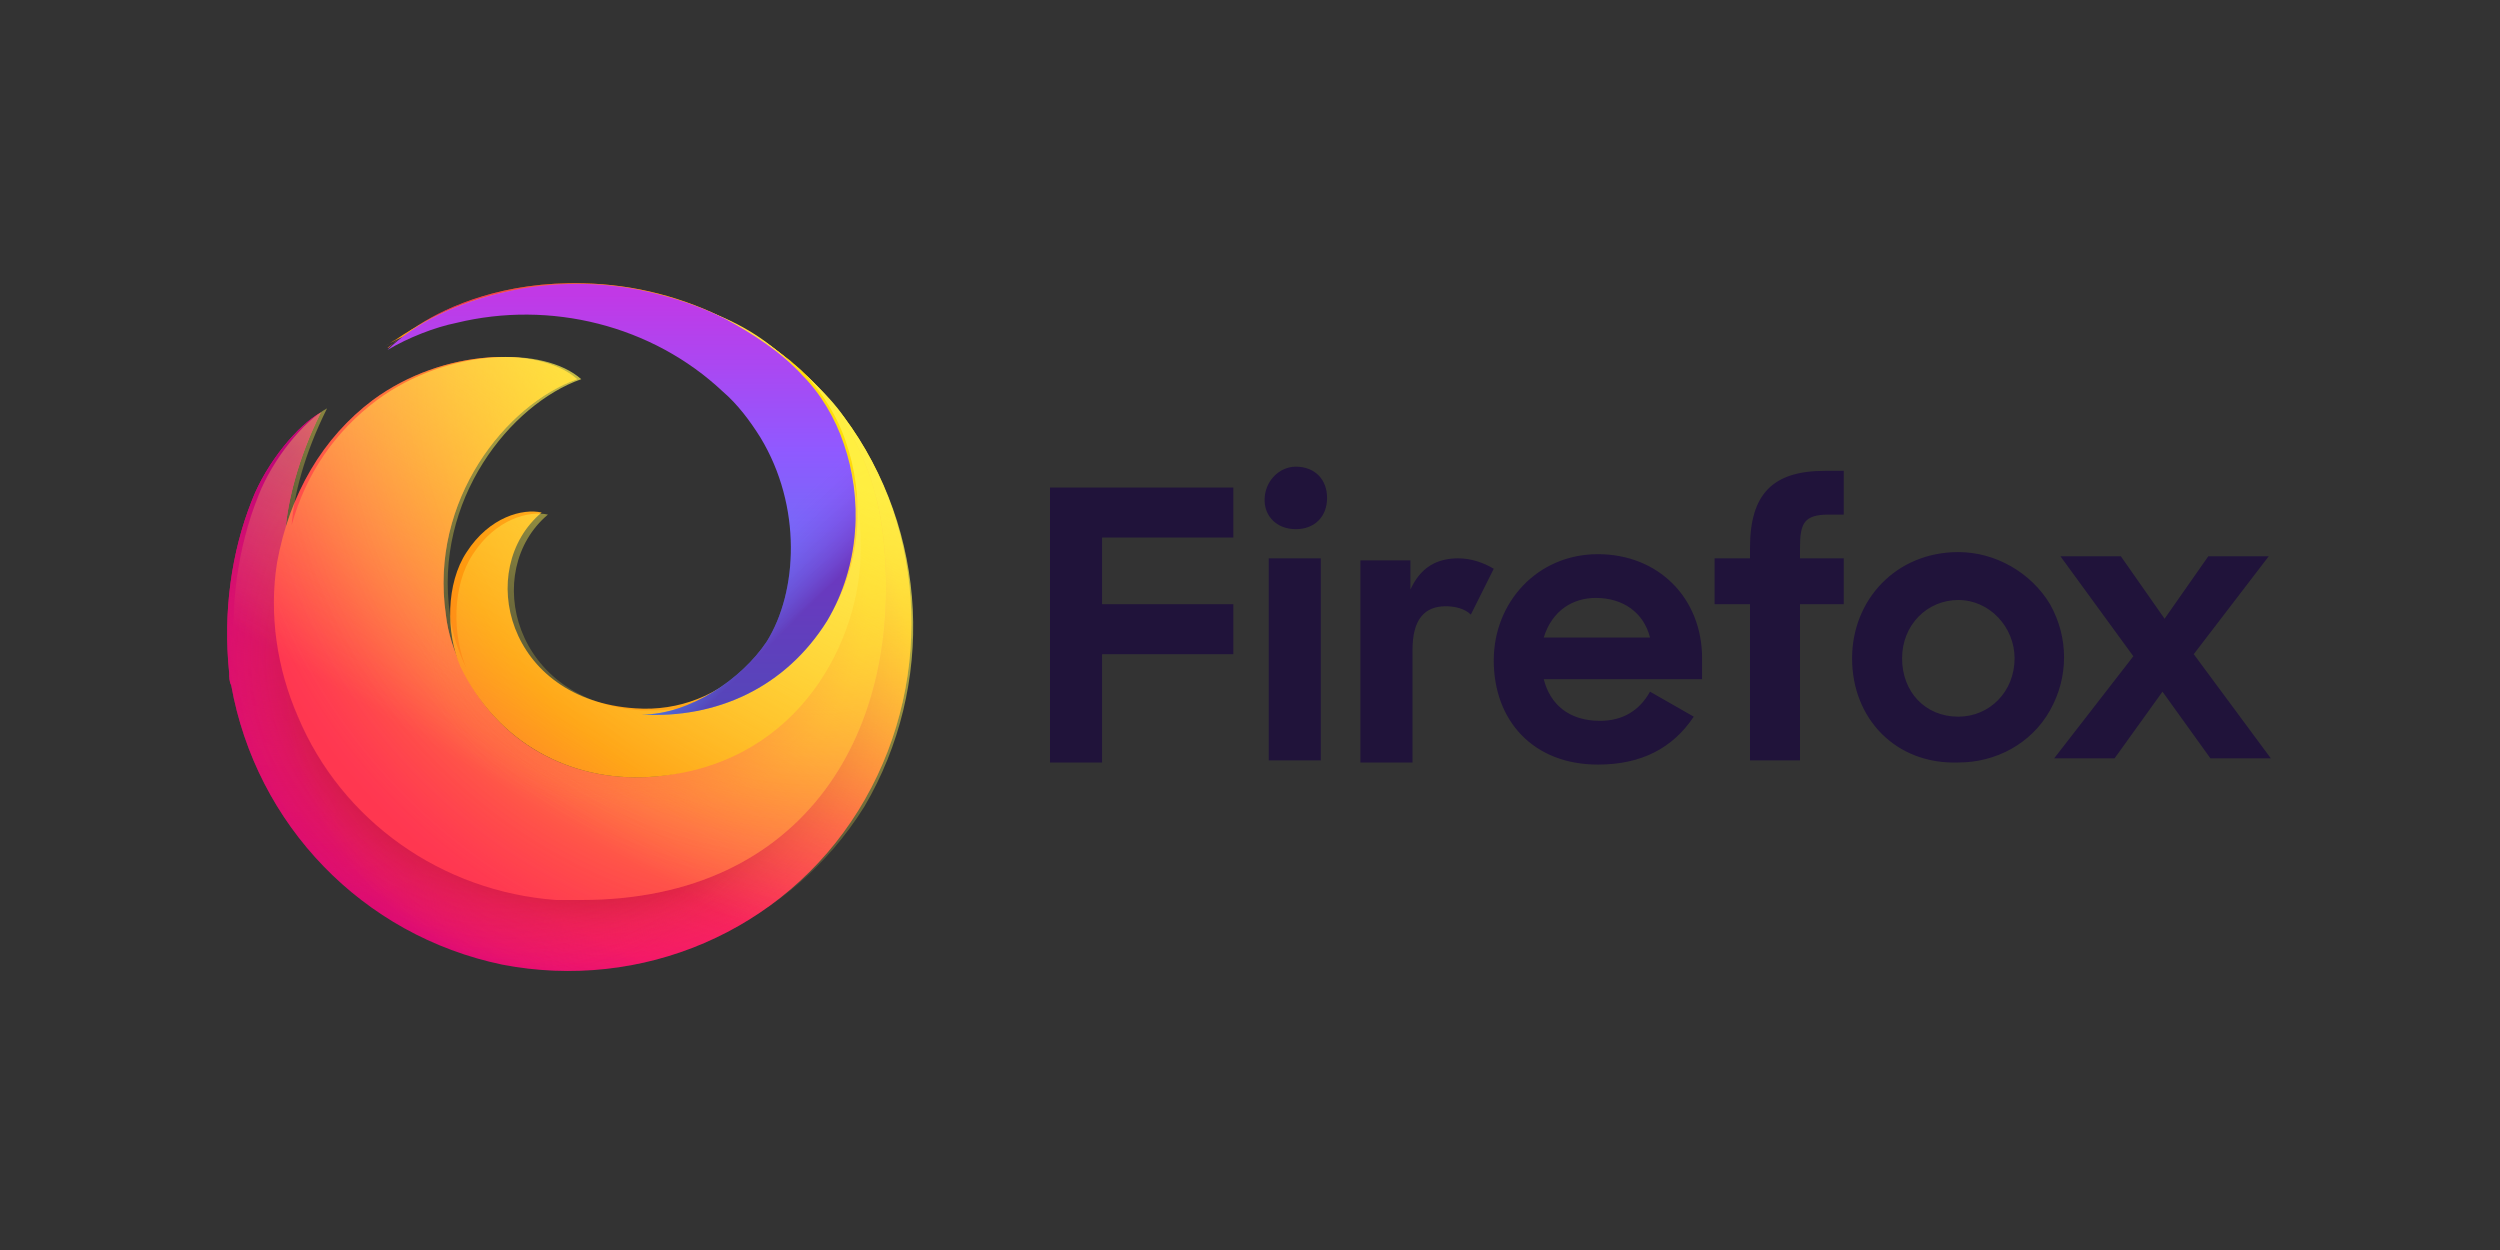 <?xml version="1.0" encoding="UTF-8"?> <!-- Generator: Adobe Illustrator 24.0.0, SVG Export Plug-In . SVG Version: 6.00 Build 0) --> <svg xmlns="http://www.w3.org/2000/svg" xmlns:xlink="http://www.w3.org/1999/xlink" version="1.1" id="Layer_1" x="0px" y="0px" viewBox="0 0 120 60" width="120" height="60" style="enable-background:new 0 0 120 60;" xml:space="preserve"><rect x="0" y="0" width="120" height="60" fill="#333333" stroke="none"/> <style type="text/css"> .st0{fill:#20133A;} .st1{fill:url(#Path_14_);} .st2{fill:url(#Path_15_);} .st3{fill:url(#Path_16_);} .st4{fill:url(#Path_17_);} .st5{fill:url(#Path_18_);} .st6{fill:url(#Path_19_);} .st7{fill:url(#Path_20_);} .st8{fill:url(#Path_21_);} .st9{opacity:0.53;fill:url(#Path_22_);enable-background:new ;} .st10{opacity:0.53;fill:url(#Path_23_);enable-background:new ;} .st11{fill:url(#Path_24_);} .st12{fill:url(#Path_25_);} .st13{fill:url(#Path_26_);} .st14{fill:url(#Path_27_);} </style> <g> <path id="Shape" class="st0" d="M50.4,23.4h8.8v2.4h-6.3V29h6.3v2.4h-6.3v5.2h-2.5V23.4z M62.2,22.4c0.9,0,1.5,0.6,1.5,1.5 s-0.6,1.5-1.5,1.5c-0.9,0-1.5-0.6-1.5-1.4C60.7,23.1,61.4,22.4,62.2,22.4z M60.9,26.8h2.5v9.7h-2.5V26.8z M70.6,29.5 c-0.3-0.3-0.8-0.4-1.2-0.4c-1,0-1.6,0.6-1.6,2.1v5.4h-2.5v-9.7h2.4v1.4c0.5-1.1,1.3-1.5,2.3-1.5c0.6,0,1.2,0.2,1.7,0.5L70.6,29.5z M71.7,31.7c0-2.8,2.1-5.1,5-5.1c2.9,0,5,2.1,5,5v1h-7.6c0.3,1.2,1.2,2,2.7,2c1.1,0,1.9-0.5,2.4-1.4l2.1,1.2 c-1,1.5-2.5,2.3-4.6,2.3C73.6,36.7,71.7,34.6,71.7,31.7L71.7,31.7z M74.1,30.6h5.1c-0.3-1.2-1.3-1.9-2.6-1.9 C75.5,28.7,74.5,29.3,74.1,30.6L74.1,30.6z M82.3,26.8H84v-0.5c0-2.6,1.1-3.7,3.6-3.7h0.9v2.1h-0.7c-1.2,0-1.4,0.4-1.4,1.6v0.5h2.1 V29h-2.1v7.5H84V29h-1.7V26.8z M88.9,31.6c0-2.8,2.1-5.1,5.1-5.1c1.8,0,3.5,1,4.4,2.5c0.9,1.6,0.9,3.5,0,5.1 c-0.9,1.6-2.6,2.5-4.4,2.5C91,36.7,88.9,34.5,88.9,31.6L88.9,31.6z M96.7,31.6c0-1.5-1.2-2.8-2.7-2.8c-1.5,0-2.7,1.2-2.7,2.8 s1.1,2.8,2.7,2.8C95.5,34.4,96.7,33.2,96.7,31.6L96.7,31.6z M102.4,31.5l-3.5-4.8h2.9l2.1,3l2.1-3h2.9l-3.6,4.7l3.7,5h-2.9 l-2.3-3.2l-2.3,3.2h-2.9L102.4,31.5z"></path> <radialGradient id="Path_14_" cx="-334.343" cy="335.747" r="0.234" gradientTransform="matrix(159.102 0 0 -159.102 53235.145 53437.875)" gradientUnits="userSpaceOnUse"> <stop offset="0" style="stop-color:#FFF44F"></stop> <stop offset="0.29" style="stop-color:#FF980E"></stop> <stop offset="0.43" style="stop-color:#FF5D36"></stop> <stop offset="0.53" style="stop-color:#FF3750"></stop> <stop offset="0.75" style="stop-color:#F5156C"></stop> <stop offset="0.76" style="stop-color:#F1136E"></stop> <stop offset="0.88" style="stop-color:#DA057A"></stop> <stop offset="0.95" style="stop-color:#D2007F"></stop> </radialGradient> <path id="Path" class="st1" d="M40.5,20c-3-3.9-7.6-6.3-12.5-6.4c-3.8-0.1-6.5,1.1-7.9,2c2-1.2,4.9-1.8,7.4-1.8 C34,13.9,41,18.3,42,26.3c1.2,9.1-5.2,16.8-14.2,16.8c-9.9,0-15.9-8.7-14.3-16.5c0.1-0.4,0-0.8,0.2-1.1c0.1-1.4,0.6-3.5,1.7-5.7 c-1.1,0.6-2.6,2.4-3.3,4.2c-1,2.5-1.4,5.4-1.1,8.3c0,0.2,0,0.4,0.1,0.6c1.2,6.7,6.3,12,13,13.4c6.7,1.3,13.5-1.6,17.1-7.4 S44.6,25.5,40.5,20L40.5,20z"></path> <radialGradient id="Path_15_" cx="-334.509" cy="335.737" r="0.139" gradientTransform="matrix(159.102 0 0 -159.102 53234.871 53437.875)" gradientUnits="userSpaceOnUse"> <stop offset="0" style="stop-color:#B5007F"></stop> <stop offset="1" style="stop-color:#F5156C;stop-opacity:0"></stop> </radialGradient> <path id="Path_1_" class="st2" d="M40.5,20c-3-3.9-7.6-6.3-12.5-6.4c-3.8-0.1-6.5,1.1-7.9,2c2-1.2,4.9-1.8,7.4-1.8 C34,13.9,41,18.3,42,26.3c1.2,9.1-5.2,16.8-14.2,16.8c-9.9,0-15.9-8.7-14.3-16.5c0.1-0.4,0-0.8,0.2-1.1c0.1-1.4,0.6-3.5,1.7-5.7 c-1.1,0.6-2.6,2.4-3.3,4.2c-1,2.5-1.4,5.4-1.1,8.3c0,0.2,0,0.4,0.1,0.6c1.2,6.7,6.3,12,13,13.4c6.7,1.3,13.5-1.6,17.1-7.4 S44.6,25.5,40.5,20L40.5,20z"></path> <radialGradient id="Path_16_" cx="-334.324" cy="335.76" r="0.275" gradientTransform="matrix(159.102 0 0 -159.102 53235.18 53437.875)" gradientUnits="userSpaceOnUse"> <stop offset="0" style="stop-color:#FFDD00;stop-opacity:0.6"></stop> <stop offset="9.000000e-02" style="stop-color:#FFD702;stop-opacity:0.58"></stop> <stop offset="0.2" style="stop-color:#FEC606;stop-opacity:0.52"></stop> <stop offset="0.32" style="stop-color:#FDA90E;stop-opacity:0.43"></stop> <stop offset="0.45" style="stop-color:#FC8119;stop-opacity:0.3"></stop> <stop offset="0.57" style="stop-color:#FA4E27;stop-opacity:0.14"></stop> <stop offset="0.66" style="stop-color:#F92433;stop-opacity:0"></stop> </radialGradient> <path id="Path_2_" class="st3" d="M40.5,20c-3-3.9-7.6-6.3-12.5-6.4c-3.8-0.1-6.5,1.1-7.9,2c2-1.2,4.9-1.8,7.4-1.8 C34,13.9,41,18.3,42,26.3c1.2,9.1-5.2,16.8-14.2,16.8c-9.9,0-15.9-8.7-14.3-16.5c0.1-0.4,0-0.8,0.2-1.1c0.1-1.4,0.6-3.5,1.7-5.7 c-1.1,0.6-2.6,2.4-3.3,4.2c-1,2.5-1.4,5.4-1.1,8.3c0,0.2,0,0.4,0.1,0.6c1.2,6.7,6.3,12,13,13.4c6.7,1.3,13.5-1.6,17.1-7.4 S44.6,25.5,40.5,20L40.5,20z"></path> <radialGradient id="Path_17_" cx="-334.418" cy="335.671" r="0.355" gradientTransform="matrix(159.102 0 0 -159.102 53235.02 53437.875)" gradientUnits="userSpaceOnUse"> <stop offset="0.15" style="stop-color:#960E18"></stop> <stop offset="0.18" style="stop-color:#B11927;stop-opacity:0.74"></stop> <stop offset="0.22" style="stop-color:#DB293D;stop-opacity:0.34"></stop> <stop offset="0.26" style="stop-color:#F5334B;stop-opacity:9.000000e-02"></stop> <stop offset="0.27" style="stop-color:#FF3750;stop-opacity:0"></stop> </radialGradient> <path id="Path_3_" class="st4" d="M40.5,20c-3-3.9-7.6-6.3-12.5-6.4c-3.8-0.1-6.5,1.1-7.9,2c2-1.2,4.9-1.8,7.4-1.8 C34,13.9,41,18.3,42,26.3c1.2,9.1-5.2,16.8-14.2,16.8c-9.9,0-15.9-8.7-14.3-16.5c0.1-0.4,0-0.8,0.2-1.1c0.1-1.4,0.6-3.5,1.7-5.7 c-1.1,0.6-2.6,2.4-3.3,4.2c-1,2.5-1.4,5.4-1.1,8.3c0,0.2,0,0.4,0.1,0.6c1.2,6.7,6.3,12,13,13.4c6.7,1.3,13.5-1.6,17.1-7.4 S44.6,25.5,40.5,20L40.5,20z"></path> <radialGradient id="Path_18_" cx="-334.445" cy="335.675" r="0.355" gradientTransform="matrix(159.102 0 0 -159.102 53234.977 53437.875)" gradientUnits="userSpaceOnUse"> <stop offset="0.11" style="stop-color:#960E18"></stop> <stop offset="0.15" style="stop-color:#B11927;stop-opacity:0.74"></stop> <stop offset="0.21" style="stop-color:#DB293D;stop-opacity:0.34"></stop> <stop offset="0.26" style="stop-color:#F5334B;stop-opacity:9.000000e-02"></stop> <stop offset="0.28" style="stop-color:#FF3750;stop-opacity:0"></stop> </radialGradient> <path id="Path_4_" class="st5" d="M40.5,20c-3-3.9-7.6-6.3-12.5-6.4c-3.8-0.1-6.5,1.1-7.9,2c2-1.2,4.9-1.8,7.4-1.8 C34,13.9,41,18.3,42,26.3c1.2,9.1-5.2,16.8-14.2,16.8c-9.9,0-15.9-8.7-14.3-16.5c0.1-0.4,0-0.8,0.2-1.1c0.1-1.4,0.6-3.5,1.7-5.7 c-1.1,0.6-2.6,2.4-3.3,4.2c-1,2.5-1.4,5.4-1.1,8.3c0,0.2,0,0.4,0.1,0.6c1.2,6.7,6.3,12,13,13.4c6.7,1.3,13.5-1.6,17.1-7.4 S44.6,25.5,40.5,20L40.5,20z"></path> <linearGradient id="Path_19_" gradientUnits="userSpaceOnUse" x1="-334.551" y1="334.392" x2="-334.467" y2="334.296" gradientTransform="matrix(114.972 0 0 -75.912 38495.629 25402.625)"> <stop offset="0" style="stop-color:#FFBC04"></stop> <stop offset="0.17" style="stop-color:#FFAB02;stop-opacity:0.62"></stop> <stop offset="0.34" style="stop-color:#FF9B01;stop-opacity:0.29"></stop> <stop offset="0.45" style="stop-color:#FF9200;stop-opacity:8.000000e-02"></stop> <stop offset="0.51" style="stop-color:#FF8E00;stop-opacity:0"></stop> </linearGradient> <path id="Path_5_" class="st6" d="M42,26.3c0.1,1,0.2,2,0.1,3c0.5-0.1,1.1-0.2,1.6-0.2c-0.2-3.3-1.3-6.4-3.3-9 c-3-3.9-7.6-6.3-12.5-6.4c-3.8-0.1-6.5,1.1-7.9,2c2-1.2,4.9-1.8,7.4-1.8C34,13.9,41,18.3,42,26.3z"></path> <radialGradient id="Path_20_" cx="-334.347" cy="335.618" r="0.246" gradientTransform="matrix(142.637 0 0 -142.637 47729.559 47889.953)" gradientUnits="userSpaceOnUse"> <stop offset="0" style="stop-color:#FF980E"></stop> <stop offset="0.3" style="stop-color:#FF7139"></stop> <stop offset="0.48" style="stop-color:#FF5B51"></stop> <stop offset="0.63" style="stop-color:#FF4F5E"></stop> <stop offset="0.74" style="stop-color:#FF4055"></stop> <stop offset="0.84" style="stop-color:#FF3750"></stop> </radialGradient> <path id="Path_6_" class="st7" d="M42.4,25.8c-0.9-8.3-8.4-12.1-14.9-12c-2.5,0-5.4,0.6-7.4,1.8c-0.5,0.3-1,0.7-1.5,1.1 c0.1,0,0.2-0.2,0.5-0.4l0,0l0,0c1-0.7,2-1.1,3.2-1.5c1.7-0.5,3.6-0.7,5.4-0.6c7.4,0.4,12.7,6.6,12.8,13.1c0.2,5.4-4.3,9.7-9.4,10 c-3.7,0.2-7.2-1.6-8.9-5.2c-0.4-0.8-0.7-1.7-0.8-2.6c-0.8-5.5,2.9-10.1,6.3-11.3c-1.8-1.6-6.4-1.5-9.8,1c-2.4,1.8-4,4.5-4.6,7.8 c-0.4,2.5,0,5.1,1,7.4c2.1,5,6.9,8.4,12.4,8.8c0.4,0,0.8,0,1.2,0C38.7,43.2,43.4,35,42.4,25.8z"></path> <radialGradient id="Path_21_" cx="-334.347" cy="335.618" r="0.246" gradientTransform="matrix(142.637 0 0 -142.637 47729.559 47889.953)" gradientUnits="userSpaceOnUse"> <stop offset="8.000000e-02" style="stop-color:#FFDE08"></stop> <stop offset="0.15" style="stop-color:#FFDB08;stop-opacity:0.97"></stop> <stop offset="0.25" style="stop-color:#FFD209;stop-opacity:0.88"></stop> <stop offset="0.37" style="stop-color:#FFC40B;stop-opacity:0.73"></stop> <stop offset="0.51" style="stop-color:#FFB00D;stop-opacity:0.53"></stop> <stop offset="0.67" style="stop-color:#FF970F;stop-opacity:0.28"></stop> <stop offset="0.82" style="stop-color:#FF7B12;stop-opacity:0"></stop> </radialGradient> <path id="Path_7_" class="st8" d="M42.4,25.8c-0.9-8.3-8.4-12.1-14.9-12c-2.5,0-5.4,0.6-7.4,1.8c-0.5,0.3-1,0.7-1.5,1.1 c0.1,0,0.2-0.2,0.5-0.4l0,0l0,0c1-0.7,2-1.1,3.2-1.5c1.7-0.5,3.6-0.7,5.4-0.6c7.4,0.4,12.7,6.6,12.8,13.1c0.2,5.4-4.3,9.7-9.4,10 c-3.7,0.2-7.2-1.6-8.9-5.2c-0.4-0.8-0.7-1.7-0.8-2.6c-0.8-5.5,2.9-10.1,6.3-11.3c-1.8-1.6-6.4-1.5-9.8,1c-2.4,1.8-4,4.5-4.6,7.8 c-0.4,2.5,0,5.1,1,7.4c2.1,5,6.9,8.4,12.4,8.8c0.4,0,0.8,0,1.2,0C38.7,43.2,43.4,35,42.4,25.8z"></path> <radialGradient id="Path_22_" cx="-333.485" cy="336.207" r="0.121" gradientTransform="matrix(35.599 138.123 138.123 -35.599 -34534.621 58059.961)" gradientUnits="userSpaceOnUse"> <stop offset="0.36" style="stop-color:#FF3750"></stop> <stop offset="0.44" style="stop-color:#FF4D47;stop-opacity:0.63"></stop> <stop offset="0.55" style="stop-color:#FF673D;stop-opacity:0.18"></stop> <stop offset="0.59" style="stop-color:#FF7139;stop-opacity:0"></stop> </radialGradient> <path id="Path_8_" class="st9" d="M42.4,25.8c-0.9-8.3-8.4-12.1-14.9-12c-2.5,0-5.4,0.6-7.4,1.8c-0.5,0.3-1,0.7-1.5,1.1 c0.1,0,0.2-0.2,0.5-0.4l0,0l0,0c1-0.7,2-1.1,3.2-1.5c1.7-0.5,3.6-0.7,5.4-0.6c7.4,0.4,12.7,6.6,12.8,13.1c0.2,5.4-4.3,9.7-9.4,10 c-3.7,0.2-7.2-1.6-8.9-5.2c-0.4-0.8-0.7-1.7-0.8-2.6c-0.8-5.5,2.9-10.1,6.3-11.3c-1.8-1.6-6.4-1.5-9.8,1c-2.4,1.8-4,4.5-4.6,7.8 c-0.4,2.5,0,5.1,1,7.4c2.1,5,6.9,8.4,12.4,8.8c0.4,0,0.8,0,1.2,0C38.7,43.2,43.4,35,42.4,25.8z"></path> <radialGradient id="Path_23_" cx="-334.424" cy="335.532" r="0.12" gradientTransform="matrix(142.637 0 0 -142.637 47729.543 47889.953)" gradientUnits="userSpaceOnUse"> <stop offset="0.22" style="stop-color:#FF3750;stop-opacity:0.8"></stop> <stop offset="0.27" style="stop-color:#FF444B;stop-opacity:0.63"></stop> <stop offset="0.41" style="stop-color:#FF643E;stop-opacity:0.18"></stop> <stop offset="0.47" style="stop-color:#FF7139;stop-opacity:0"></stop> </radialGradient> <path id="Path_9_" class="st10" d="M42.4,25.8c-0.9-8.3-8.4-12.1-14.9-12c-2.5,0-5.4,0.6-7.4,1.8c-0.5,0.3-1,0.7-1.5,1.1 c0.1,0,0.2-0.2,0.5-0.4l0,0l0,0c1-0.7,2-1.1,3.2-1.5c1.7-0.5,3.6-0.7,5.4-0.6c7.4,0.4,12.7,6.6,12.8,13.1c0.2,5.4-4.3,9.7-9.4,10 c-3.7,0.2-7.2-1.6-8.9-5.2c-0.4-0.8-0.7-1.7-0.8-2.6c-0.8-5.5,2.9-10.1,6.3-11.3c-1.8-1.6-6.4-1.5-9.8,1c-2.4,1.8-4,4.5-4.6,7.8 c-0.4,2.5,0,5.1,1,7.4c2.1,5,6.9,8.4,12.4,8.8c0.4,0,0.8,0,1.2,0C38.7,43.2,43.4,35,42.4,25.8z"></path> <radialGradient id="Path_24_" cx="-334.334" cy="335.266" r="0.537" gradientTransform="matrix(110.368 0 0 -110.368 36946.156 37017.23)" gradientUnits="userSpaceOnUse"> <stop offset="5.000000e-02" style="stop-color:#FFF44F"></stop> <stop offset="0.46" style="stop-color:#FF980E"></stop> <stop offset="0.52" style="stop-color:#FF8424"></stop> <stop offset="0.59" style="stop-color:#FF7634"></stop> <stop offset="0.64" style="stop-color:#FF7139"></stop> </radialGradient> <path id="Path_10_" class="st11" d="M31.1,37.3c7-0.4,10-6.2,10.2-10.4c0.3-6.4-3.5-13.4-13.7-12.7c-1.8,0-3.7,0.1-5.4,0.6 c-1.1,0.3-2.2,0.8-3.2,1.5l0,0l0,0c-0.2,0.1-0.3,0.2-0.5,0.3c0.3-0.2,3.8-2.2,8.6-1.6c5.8,0.8,11.1,5.3,11.1,11.2 c0,4.6-3.5,8.1-7.7,7.8c-6.2-0.4-7.7-6.7-4.5-9.4c-0.9-0.2-2.5,0.2-3.6,1.9c-1,1.5-1,3.9-0.3,5.5C23.9,35.7,27.4,37.5,31.1,37.3z"></path> <linearGradient id="Path_25_" gradientUnits="userSpaceOnUse" x1="-334.376" y1="335.717" x2="-334.481" y2="335.555" gradientTransform="matrix(159.429 0 0 -141.861 53344.125 47644.598)"> <stop offset="0" style="stop-color:#FFF44F;stop-opacity:0.8"></stop> <stop offset="9.000000e-02" style="stop-color:#FFF44F;stop-opacity:0.7"></stop> <stop offset="0.75" style="stop-color:#FFF44F;stop-opacity:0"></stop> </linearGradient> <path id="Path_11_" class="st12" d="M40.5,20c-0.4-0.6-0.9-1.1-1.4-1.6c-0.4-0.4-0.8-0.8-1.3-1.2c0.3,0.2,0.5,0.5,0.8,0.7 c0.9,1,1.6,2.1,2,3.3c0.9,2.6,0.8,5.8-0.8,8.4c-2,3-5.1,4.5-8.6,4.5c-0.1,0-0.3,0-0.4,0c-6.2-0.4-7.7-6.7-4.5-9.4 c-0.9-0.2-2.5,0.2-3.6,1.9c-1,1.5-1,3.9-0.3,5.5c-0.4-0.8-0.7-1.7-0.8-2.6c-0.8-5.5,2.9-10.1,6.3-11.3c-1.8-1.6-6.4-1.5-9.8,1 c-2,1.5-3.4,3.5-4.1,6c0.1-1.4,0.6-3.4,1.7-5.6c-1.1,0.6-2.6,2.4-3.3,4.2c-1,2.5-1.4,5.4-1.1,8.3c0,0.2,0,0.4,0.1,0.6 c1.2,6.7,6.3,12,13,13.4c6.7,1.3,13.5-1.6,17.1-7.4C44.9,32.9,44.6,25.5,40.5,20L40.5,20z"></path> <linearGradient id="Path_26_" gradientUnits="userSpaceOnUse" x1="-334.477" y1="334.853" x2="-334.477" y2="335.058" gradientTransform="matrix(108.92 0 0 -99.627 36460.891 33394.605)"> <stop offset="0" style="stop-color:#3A8EE6"></stop> <stop offset="0.24" style="stop-color:#5C79F0"></stop> <stop offset="0.63" style="stop-color:#9059FF"></stop> <stop offset="1" style="stop-color:#C139E6"></stop> </linearGradient> <path id="Path_12_" class="st13" d="M40.5,21.3c-0.4-1.2-1.1-2.4-2-3.3c-1-1.1-2.4-2-3.7-2.7c-1.2-0.6-2.4-1-3.7-1.3 c-2.2-0.5-4.6-0.5-6.8,0c-2.3,0.5-4.4,1.5-5.7,2.8c1-0.6,2.3-1.1,3.3-1.3c4.5-1.1,9.4,0.1,12.8,3.3c0.7,0.6,1.3,1.4,1.8,2.2 c2,3.3,1.8,7.4,0.3,9.8c-1.2,1.8-3.7,3.5-6,3.5c3.6,0.2,6.9-1.3,8.9-4.5C41.3,27.1,41.4,23.9,40.5,21.3z"></path> <linearGradient id="Path_27_" gradientUnits="userSpaceOnUse" x1="-334.547" y1="335.041" x2="-334.395" y2="334.902" gradientTransform="matrix(108.92 0 0 -99.627 36460.891 33394.605)"> <stop offset="0.81" style="stop-color:#9059FF;stop-opacity:0"></stop> <stop offset="1" style="stop-color:#6E008B;stop-opacity:0.5"></stop> </linearGradient> <path id="Path_13_" class="st14" d="M40.5,21.3c-0.4-1.2-1.1-2.4-2-3.3c-1-1.1-2.4-2-3.7-2.7c-1.2-0.6-2.4-1-3.7-1.3 c-2.2-0.5-4.6-0.5-6.8,0c-2.3,0.5-4.4,1.5-5.7,2.8c1-0.6,2.3-1.1,3.3-1.3c4.5-1.1,9.4,0.1,12.8,3.3c0.7,0.6,1.3,1.4,1.8,2.2 c2,3.3,1.8,7.4,0.3,9.8c-1.2,1.8-3.7,3.5-6,3.5c3.6,0.2,6.9-1.3,8.9-4.5C41.3,27.1,41.4,23.9,40.5,21.3z"></path> </g> </svg> 